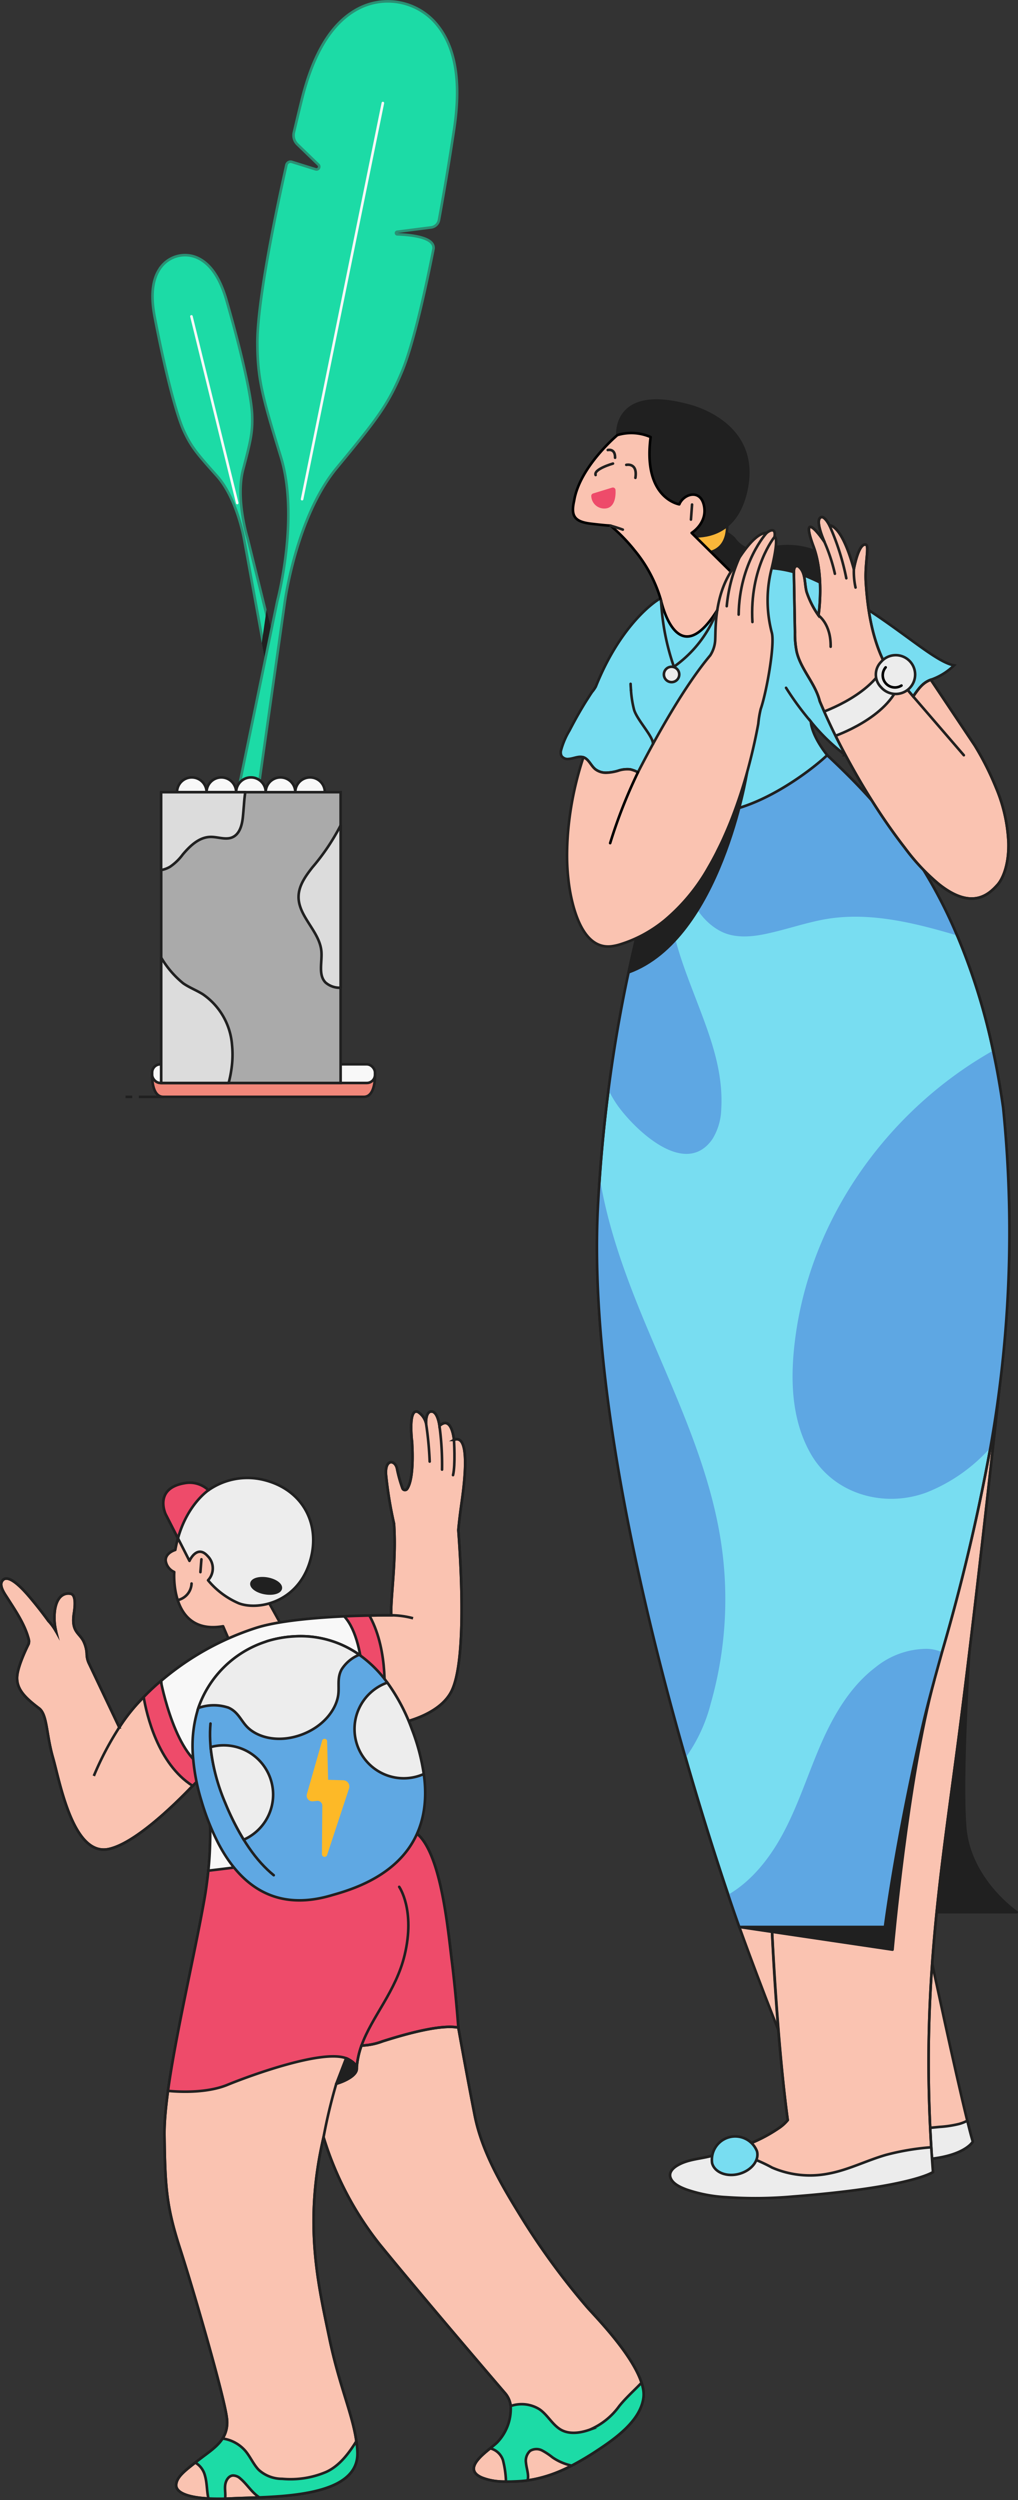<svg xmlns="http://www.w3.org/2000/svg" xmlns:xlink="http://www.w3.org/1999/xlink" width="196.48" height="482.25" viewBox="0 0 196.48 482.25"><rect x="0" y="0" width="196.48" height="482.25" fill="#333333" stroke="none"/><defs><clipPath id="a"><path d="M786.377,405.392s-4.585,42.857-8.245,70.307-7.037,48.948-4.564,80.812c0,0-4.051,2.944-27.062,4.726a81.792,81.792,0,0,1-12.8.127,28.1,28.1,0,0,1-7.752-1.49c-1.09-.415-2.636-1.076-3.05-2.291-.336-.986.453-1.792,1.228-2.271,1.991-1.232,4.3-1.293,6.506-1.86a62.945,62.945,0,0,0,6.22-1.921,29.255,29.255,0,0,0,6.918-3.46,7.791,7.791,0,0,0,1.76-1.58c-2.269-16.853-3.068-37.244-3.068-37.244" fill="none" stroke="#21201f" stroke-miterlimit="10" stroke-width="0.5"/></clipPath><clipPath id="b"><path d="M784.651,416.777a391.126,391.126,0,0,1-9.348,39.456c-1.44,5.184-2.726,9.832-3.668,13.908-5.3,22.81-7.336,39.1-7.336,39.1H736.19s-.815-2.241-2.152-6.228c-6.852-20.313-27.523-86.031-25.141-132.683.408-7.96,1.121-15.488,2.038-22.556,1.057-8.215,2.407-15.792,3.884-22.683,1.159-5.438,2.407-10.456,3.668-14.99,1.095-3.961,2.2-7.578,3.273-10.813,1.822-5.553,3.528-10.023,4.865-13.284a2.534,2.534,0,0,1,.293-.051l.421,3.707.509,4.444a13.293,13.293,0,0,0,1.618.2c9.182.586,20.415-7.985,23.689-11.093,2.712,2.56,5.82,5.553,9.042,9.221a93.005,93.005,0,0,1,15.844,25.141c.064.127.127.267.178.4,0,.012,0,.012.013,0A121.675,121.675,0,0,1,785.16,340.2q1.128,5.2,1.949,11A237.91,237.91,0,0,1,784.651,416.777Z" fill="none" stroke="#202020" stroke-miterlimit="10" stroke-width="0.5"/></clipPath><clipPath id="c"><path d="M788.143,300.251a30.615,30.615,0,0,0-2.412-10.8,55.53,55.53,0,0,0-4.105-8.126l-8.47-12.669c-1.594.56-2.439,1.832-3.409,3.222l-5.65-6.7c-2.635-5.313-3.244-11.6-3.487-15.248s.73-7.1,0-7.341c-1.419-.365-2.312,4.705-2.312,4.705-2.433-8.8-4.7-8.4-4.7-8.4-.968-1.841-1.542-1.616-1.542-1.616-1.469.325.574,4.8.574,4.8-2.2-3.256-4.232-4.8-2.116.895s.977,13.11.977,13.11l-.036.142a17.38,17.38,0,0,1-2.282-4.523c-.44-1.673-.158-3.715-1.479-4.831a.55.55,0,0,0-.337-.16c-.738,0-.638,1.137-.63,1.6q.015.8.029,1.6.028,1.6.058,3.2.057,3.205.114,6.409a17.447,17.447,0,0,0,.339,3.76c.815,3.417,3.608,6.1,4.445,9.509a123.729,123.729,0,0,0,5.944,12.186q.155.282.314.567.344.617.706,1.252.39.684.8,1.387c.152.259.3.517.459.779q.505.851,1.04,1.719c.133.215.263.429.4.645.239.385.481.769.728,1.157q.418.655.851,1.316c.239.366.482.731.729,1.1s.512.757.773,1.137q.438.639.89,1.277.405.572.82,1.143.456.627.924,1.253.447.6.906,1.191c.157.2.306.41.465.613a39.936,39.936,0,0,0,6.213,6.545c6.461,5.179,9.734,1.933,11.327.181C786.983,307.158,788.212,304.49,788.143,300.251Z" fill="none" stroke="#21201f" stroke-miterlimit="10" stroke-width="0.5"/></clipPath><clipPath id="d"><path d="M712.273,729.9c-.57,4.533-5.589,8-9.066,10.288-4.6,3.014-9.434,5.553-15.023,5.85-2.29.119-4.948.225-7.108-.712-4.331-1.875,1.686-5.447,2.943-6.74,2.184-2.243,3.892-6.788,1.59-9.493-2.266-2.634-16.482-19.235-24.278-28.8a62.548,62.548,0,0,1-10.8-20.624c-3.88,16.732-1.02,28.42,1.115,38.731s5.15,15.984,5.411,21.917c.5,9.209-16.482,8.651-24.159,9.031s-10.81-.879-10.81-2.516,1.756-2.9,4.521-5.031,5.79-3.774,5.245-8.046-6.372-24.408-9.019-32.584-2.883-11.949-3.014-21.881,5.162-31.2,7.678-45.306a71.66,71.66,0,0,0,.486-22.557c-.2-1.329-.368-2.065-.368-2.065s-.9,1.021-2.349,2.539h-.012c-3.773,3.94-11.3,11.2-16.257,12.2-6.858,1.376-9.386-13.077-10.691-17.621s-1.08-8.164-2.6-9.47c-2.67-2.017-4.331-3.607-4.331-5.921,0-1.851,1.527-5.137,2.137-6.378a1.528,1.528,0,0,0,.119-1.05c-.762-2.969-2.582-5.569-4.2-8.117-.475-.735-1.519-2.2-.961-3.12,1.258-2.113,5.257,2.966,5.945,3.785q1.566,1.887,3,3.868a10.37,10.37,0,0,1,1.495,2.053,11.027,11.027,0,0,1-.225-4.177c.593-3.8,3.037-3.109,3.037-3.109.76.143,1,1.389.629,3.75-.581,3.75,1.151,3.75,1.946,5.625a6.175,6.175,0,0,1,.522,2.2,4.367,4.367,0,0,0,.368,1.732l5.921,12.472a34.109,34.109,0,0,1,4.7-5.838,53.6,53.6,0,0,1,21.621-13.326c.142-.048.3-.095.462-.143,4.783-1.436,12.863-1.993,18.714-2.2l1.317-.035c1.02-.036,1.958-.048,2.764-.06s1.472-.023,1.982-.023h.961c-.249-1.282.463-7.156.57-11.511a58.048,58.048,0,0,0-.071-6.158,77.433,77.433,0,0,1-1.519-9.161c-.392-3.465,1.8-3.216,2.112-1.377a26.2,26.2,0,0,0,1.033,3.693.51.51,0,0,0,.9.136c1.252-1.8,1.073-6.9.978-8.563,0-.071-.012-.13-.012-.19a2.909,2.909,0,0,0-.023-.344c-.095-.89-.677-6.538,1.151-5.755a3.572,3.572,0,0,1,1.566,2.219s-.131-2.338,1.068-2.3,1.519,2.765,1.519,2.765c2.385-2.136,2.8,2.717,2.8,2.717a1.071,1.071,0,0,1,1.2.1c1.7,1.4.7,9.042.273,12.032-.5,3.513-.629,5.281-.629,5.281.89,11.819,1.139,25.9-1.258,30.935s-10.431,6.384-10.431,6.384l3.774,21.288c4.652,4.022,5.909,18.618,6.657,24.527s1.258,12.828,1.258,12.828,1.519,8.555,3.144,16.849c1.4,7.132,5.257,13.623,9.03,19.734a138.154,138.154,0,0,0,12.614,17.254c1.507,1.756,10.181,10.43,10.941,16.221A5.377,5.377,0,0,1,712.273,729.9Z" fill="none" stroke="#202020" stroke-miterlimit="10" stroke-width="0.5"/></clipPath></defs><g transform="translate(0.229 0.264)"><g transform="translate(-589.185 -98.585)"><path d="M640.312,225.593l-4.261-23.357s-1.342-7.776-5.241-12.125-4.964-5.632-6.363-8.652-3.5-10.92-5.617-21.885c-.62-3.2-.882-7.2,1.316-9.9a5.839,5.839,0,0,1,6.75-1.694c3.039,1.277,4.643,4.648,5.579,7.6.07.222.137.444.2.668,3.094,10.73,4.816,18.721,4.943,22.046s-.24,4.953-1.736,10.6.843,13.183.843,13.183l5.408,21.813Z" fill="#1cdba6" stroke="#2a9074" stroke-miterlimit="10" stroke-width="0.5"/><path d="M640.475,217.191l-.75,5.185.587,3.218,1.823-1.706Z" fill="#202020" stroke="#202020" stroke-miterlimit="10" stroke-width="0.5"/><line x2="8.839" y2="36.002" transform="translate(625.903 159.35)" fill="none" stroke="#f8f8f8" stroke-linecap="round" stroke-linejoin="round" stroke-width="0.5"/><path d="M676.58,123.427c-.955,6.277-1.936,12.083-2.9,17.338a1.762,1.762,0,0,1-1.519,1.425l-6.557.841a.246.246,0,0,0,.02.49c3.259.124,7.219.7,7.008,2.761a1.525,1.525,0,0,1-.027.162.992.992,0,0,0-.04.188,1.17,1.17,0,0,1-.027.141c-2.2,11.082-4.281,19.1-5.954,23.124-2.688,6.465-4.825,9.247-12.661,18.716s-10.007,25.926-10.007,25.926l-4.865,34.28-.329,2.311-.383,2.688-.954,6.734h-4.463l.108-.517,1.646-8,.188-.908.4-1.9.235-1.143,4.731-22.929,1.008-4.879,1.243-6.028s4.295-16.034.679-27.781-4.516-15.134-4.529-22.136c-.007-5.646,1.914-17.749,5.6-34.178a.823.823,0,0,1,1.046-.609l4.607,1.442a.533.533,0,0,0,.527-.893l-4.057-3.922a2.425,2.425,0,0,1-.679-2.3q.72-3.063,1.515-6.294c.121-.478.242-.948.37-1.418,1.727-6.29,4.818-13.508,11.095-16.445a12.281,12.281,0,0,1,14.334,3C677.836,108.226,677.614,116.646,676.58,123.427Z" fill="#1cdba6" stroke="#2a9074" stroke-miterlimit="10" stroke-width="0.5"/><path d="M628.826,251.13a2.853,2.853,0,1,1-2.856-2.849A2.853,2.853,0,0,1,628.826,251.13Z" fill="#f8f8f8" stroke="#202020" stroke-miterlimit="10" stroke-width="0.5"/><path d="M634.531,251.13a2.853,2.853,0,1,1-2.849-2.849A2.852,2.852,0,0,1,634.531,251.13Z" fill="#f8f8f8" stroke="#202020" stroke-miterlimit="10" stroke-width="0.5"/><path d="M640.244,251.13a2.845,2.845,0,0,1-1.9,2.688,2.781,2.781,0,0,1-.954.168,2.841,2.841,0,0,1-1.351-.336,2.875,2.875,0,0,1-1.358-1.612,2.923,2.923,0,0,1-.148-.908,2.864,2.864,0,0,1,2.507-2.829,3.063,3.063,0,0,1,.35-.02,2.8,2.8,0,0,1,1.666.538A2.85,2.85,0,0,1,640.244,251.13Z" fill="#f8f8f8" stroke="#202020" stroke-miterlimit="10" stroke-width="0.5"/><path d="M645.948,251.134a2.854,2.854,0,1,1-2.854-2.854A2.854,2.854,0,0,1,645.948,251.134Z" fill="#f8f8f8" stroke="#202020" stroke-miterlimit="10" stroke-width="0.5"/><path d="M651.656,251.134a2.854,2.854,0,1,1-2.854-2.854A2.854,2.854,0,0,1,651.656,251.134Z" fill="#f8f8f8" stroke="#202020" stroke-miterlimit="10" stroke-width="0.5"/><path d="M659.181,309.9H620.466c-2.318,0-2.15-4.261-2.15-4.261h43.015S661.5,309.9,659.181,309.9Z" fill="#f1877a" stroke="#202020" stroke-miterlimit="10" stroke-width="0.5"/><rect width="43.016" height="3.602" rx="1.579" transform="translate(618.316 303.622)" fill="#f8f8f8" stroke="#202020" stroke-linecap="round" stroke-linejoin="round" stroke-width="0.5"/><rect width="34.629" height="56.093" transform="translate(620.07 251.13)" fill="#aaa" stroke="#202020" stroke-miterlimit="10" stroke-width="0.5"/><line x1="1.284" transform="translate(613.186 309.903)" fill="none" stroke="#202020" stroke-miterlimit="10" stroke-width="0.5"/><line x1="4.712" transform="translate(615.753 309.903)" fill="none" stroke="#202020" stroke-miterlimit="10" stroke-width="0.5"/><line x1="15.592" y2="76.414" transform="translate(647.26 118.197)" fill="none" stroke="#f8f8f8" stroke-linecap="round" stroke-linejoin="round" stroke-width="0.5"/><path d="M654.7,257.528v31.323a4.156,4.156,0,0,1-2.91-1c-1.465-1.5-.618-3.971-.807-6.061-.356-3.864-4.522-6.734-4.4-10.611.067-2.1,1.384-3.911,2.674-5.558A42.057,42.057,0,0,0,654.7,257.528Z" fill="#dcdcdc" stroke="#202020" stroke-linecap="round" stroke-linejoin="round" stroke-width="0.5"/><path d="M633.738,303.622c-.067.678-.168,1.35-.295,2.022-.1.531-.222,1.055-.357,1.58H620.07V283.051a18.425,18.425,0,0,0,4.233,4.94c1.19.833,2.581,1.35,3.811,2.123a13.074,13.074,0,0,1,5.624,9.771A18.735,18.735,0,0,1,633.738,303.622Z" fill="#dcdcdc" stroke="#202020" stroke-linecap="round" stroke-linejoin="round" stroke-width="0.5"/><path d="M636.3,251.13c-.134.834-.208,1.68-.268,2.52-.067.767-.121,1.526-.2,2.285-.161,1.519-.6,3.253-2,3.885a2.52,2.52,0,0,1-.813.215c-1.116.127-2.319-.309-3.475-.276-2.163.054-3.911,1.727-5.308,3.38a10.076,10.076,0,0,1-2.46,2.379,5.324,5.324,0,0,1-1.72.639V251.13Z" fill="#dcdcdc" stroke="#202020" stroke-linecap="round" stroke-linejoin="round" stroke-width="0.5"/></g><g transform="translate(-593.726 -137.798)"><path d="M780.6,456.123c-.047.392-1.617,23.615-.822,33.825s9.945,16.442,9.945,16.442h-18.3Z" fill="#202020" stroke="#202020" stroke-linecap="round" stroke-linejoin="round" stroke-width="0.5"/><path d="M731.517,239.927c1.311-.326,2.62.505,3.619,1.414a5.522,5.522,0,0,0,6.989,1.928,14.972,14.972,0,0,1,12.6,2.794,7.638,7.638,0,0,1,2.9,4.515,7.066,7.066,0,0,1-1.7,5.377,19.1,19.1,0,0,1-4.434,3.711,5.66,5.66,0,0,1-4.041.522,25.38,25.38,0,0,1-13.427-6.919,10.232,10.232,0,0,1-2.249-2.917,32.468,32.468,0,0,1-1.112-3.641,21.964,21.964,0,0,1-1.089-3.247,3.088,3.088,0,0,1,1.027-3.079" fill="#202020" stroke="#202020" stroke-linecap="round" stroke-linejoin="round" stroke-width="0.5"/><path d="M733.761,237.911s1.067,5.883-4.288,6.335l-3.318-3.917Z" fill="#fab73a" stroke="#202020" stroke-linecap="round" stroke-linejoin="round" stroke-width="0.5"/><path d="M712.66,221.459s-.814-9.51,13.341-5.8c0,0,14.408,2.992,11.544,16.41s-16.01,7.756-16.01,7.756" fill="#202020" stroke="#202020" stroke-linecap="round" stroke-linejoin="round" stroke-width="0.5"/><path d="M736.192,509.247s5.424,15.129,10.794,27.836V509.247Z" fill="#fac3b1" stroke="#21201f" stroke-linecap="round" stroke-linejoin="round" stroke-width="0.5"/><path d="M781.256,550.647s-2.025,3.694-12.762,3.515l.739-5.833,4.1-32.388s4.432,20.862,6.852,30.669C780.619,548.38,780.989,549.781,781.256,550.647Z" fill="#fac3b1" stroke="#21201f" stroke-linecap="round" stroke-linejoin="round" stroke-width="0.5"/><path d="M781.256,550.647s-2.025,3.694-12.762,3.515l.739-5.833c.166-.025.331-.038.5-.051,1.694-.153,3.387-.3,5.081-.471a21.209,21.209,0,0,0,3.8-.573,7.745,7.745,0,0,0,1.579-.624C780.619,548.38,780.989,549.781,781.256,550.647Z" fill="#ececec" stroke="#202020" stroke-linecap="round" stroke-linejoin="round" stroke-width="0.5"/><path d="M786.377,405.392s-4.585,42.857-8.245,70.307-7.037,48.948-4.564,80.812c0,0-4.051,2.944-27.062,4.726a81.792,81.792,0,0,1-12.8.127,28.1,28.1,0,0,1-7.752-1.49c-1.09-.415-2.636-1.076-3.05-2.291-.336-.986.453-1.792,1.228-2.271,1.991-1.232,4.3-1.293,6.506-1.86a62.945,62.945,0,0,0,6.22-1.921,29.255,29.255,0,0,0,6.918-3.46,7.791,7.791,0,0,0,1.76-1.58c-2.269-16.853-3.241-41-3.241-41" fill="#fac3b1" stroke="#21201f" stroke-linecap="round" stroke-linejoin="round" stroke-width="0.5"/><g clip-path="url(#a)"><path d="M774.506,551.659a48.027,48.027,0,0,0-9.98,1.537c-3.779,1.079-7.336,2.945-11.225,3.64a18.444,18.444,0,0,1-10.77-1.173,30.917,30.917,0,0,0-3.272-1.55,9.752,9.752,0,0,0-3.995-.44l-4.717-2.991s-14.633,4.549-7.724,10.184c0,0,34.976,7.333,51.683-2.715Z" fill="#ececec" stroke="#202020" stroke-linecap="round" stroke-linejoin="round" stroke-width="0.5"/></g><path d="M786.377,405.392s-4.585,42.857-8.245,70.307-7.037,48.948-4.564,80.812c0,0-4.051,2.944-27.062,4.726a81.792,81.792,0,0,1-12.8.127,28.1,28.1,0,0,1-7.752-1.49c-1.09-.415-2.636-1.076-3.05-2.291-.336-.986.453-1.792,1.228-2.271,1.991-1.232,4.3-1.293,6.506-1.86a62.945,62.945,0,0,0,6.22-1.921,29.255,29.255,0,0,0,6.918-3.46,7.791,7.791,0,0,0,1.76-1.58c-2.269-16.853-3.068-37.244-3.068-37.244" fill="none" stroke="#21201f" stroke-miterlimit="10" stroke-width="0.5"/><path d="M730.938,554.8a4.51,4.51,0,0,1,8.66-2.3c.473,1.779-1.081,3.737-3.473,4.374S731.411,556.575,730.938,554.8Z" fill="#78ddf1" stroke="#202020" stroke-miterlimit="10" stroke-width="0.5"/><path d="M736.2,509.242l29.562,4.376s2.9-33.055,8.055-51.961Z" fill="#202020" stroke="#202020" stroke-linecap="round" stroke-linejoin="round" stroke-width="0.5"/><path d="M784.656,416.779a390.578,390.578,0,0,1-9.348,39.456c-1.439,5.183-2.725,9.832-3.668,13.908-5.3,22.81-7.336,39.1-7.336,39.1H736.2s-.815-2.241-2.153-6.227c-6.852-20.315-27.522-86.032-25.14-132.685.407-7.96,1.12-15.487,2.037-22.555,1.057-8.215,2.407-15.793,3.885-22.683,1.159-5.438,2.407-10.456,3.668-14.99,1.1-3.961,2.2-7.578,3.273-10.813a152.071,152.071,0,0,1,7.718-19.7l10,1.529,13.678,2.1c2.713,2.56,5.821,5.553,9.043,9.221a93,93,0,0,1,15.843,25.141c.064.127.128.267.179.395,0,.012,0,.012.012,0a121.6,121.6,0,0,1,6.929,22.224q1.126,5.2,1.948,11A237.91,237.91,0,0,1,784.656,416.779Z" fill="#78ddf1" stroke="#202020" stroke-miterlimit="10" stroke-width="0.5"/><path d="M777.639,265.882a12.113,12.113,0,0,1-4.483,2.777c-2.789.98-3.273,4.126-6.177,6.3s-10.329,8.227-10.329,8.227A37.757,37.757,0,0,1,750,276.733c0,.1.025,1.949,2.139,5.082.293.446.637.9,1.019,1.4-3.273,3.108-14.506,11.679-23.689,11.093a13.276,13.276,0,0,1-1.617-.2l-.51-4.444-.42-3.707c-1.643.242-3.235.752-4.865,1.057a8.825,8.825,0,0,1-4.916-.28,9.975,9.975,0,0,0-2.013-.789,5.578,5.578,0,0,0-2.369.28,9.057,9.057,0,0,1-2.241.369,3.365,3.365,0,0,1-2.14-.688c-.84-.687-1.248-1.936-2.279-2.292-.93-.306-1.9.267-2.866.318a1.42,1.42,0,0,1-1.35-.56,1.549,1.549,0,0,1-.1-1.121,14.8,14.8,0,0,1,1.63-3.808c.7-1.35,1.427-2.687,2.2-4,.446-.752.9-1.516,1.389-2.254.242-.4.5-.777.751-1.16a6.267,6.267,0,0,0,.739-1.057c5.005-12.506,11.985-16.722,11.985-16.722s15.245-10.38,29.178-4.33S772.914,265.029,777.639,265.882Z" fill="#78ddf1" stroke="#202020" stroke-miterlimit="10" stroke-width="0.5"/><path d="M736.066,249.313l-4.124,5.909c-7.782,12.431-10.851-1.821-10.851-1.821a26.7,26.7,0,0,0-5.3-9.921v-.013a34.311,34.311,0,0,0-4.445-4.534.04.04,0,0,0-.026-.013s-.64.013-3.808-.369c-3.186-.385-3.859-1.541-3.209-4.407,1.044-6.572,8.355-12.685,8.355-12.685a9.293,9.293,0,0,1,6.419.382c-1.567,11.845,5.527,12.978,5.527,12.978.815-2.012,4.1-3.069,4.776.293s-2.394,5.222-2.394,5.222Z" fill="#fac3b1" stroke="#010101" stroke-linecap="round" stroke-linejoin="round" stroke-width="0.5"/><path d="M711.348,238.933c.216.063,1.465.433,2.356.764" fill="#202020" stroke="#202020" stroke-linecap="round" stroke-linejoin="round" stroke-width="0.5"/><path d="M708.116,233.2l3.678-1.129s.232,2.664-1.245,3.011A2,2,0,0,1,708.116,233.2Z" fill="#ee4b6a" stroke="#ee4b6a" stroke-linecap="round" stroke-linejoin="round" stroke-width="1"/><path d="M711.807,226.955s-3.781,1.07-3.353,2.211" fill="none" stroke="#21201f" stroke-linecap="round" stroke-linejoin="round" stroke-width="0.5"/><path d="M710.8,224.346s1.449-.392,1.41,1.488" fill="none" stroke="#21201f" stroke-linecap="round" stroke-linejoin="round" stroke-width="0.5"/><path d="M714.37,227.205s2.233-.509,1.763,2.507" fill="none" stroke="#21201f" stroke-linecap="round" stroke-linejoin="round" stroke-width="0.5"/><g clip-path="url(#b)"><path d="M730.681,466.118a31,31,0,0,1-4.865,10.469C711.066,425.263,706.183,423.4,708.9,370.33c.1-1.935.216-3.846.343-5.718,1.592,9.972,5.222,19.715,9.158,29.076,5.68,13.539,12.124,27,14.289,41.533A73.392,73.392,0,0,1,730.681,466.118Z" fill="#5ea7e3"/><path d="M731.062,357.159a7.909,7.909,0,0,1-.6.8c-5.333,6.229-14.407-2.575-17.652-7.025a21.467,21.467,0,0,1-1.873-3.158,272.317,272.317,0,0,1,7.553-37.673l4.1-.242c.038,7.539,3.069,14.684,5.744,21.728,2.478,6.5,4.788,12.869,4.368,19.926A11.6,11.6,0,0,1,731.062,357.159Z" fill="#5ea7e3"/><path d="M784.656,416.779a32.464,32.464,0,0,1-12.328,8.647c-8.24,3.057-17.907.332-22.365-7.476-3.668-6.444-3.935-14.047-3.107-21.231,2.713-23.676,17.716-44.894,38.31-56.522q1.126,5.2,1.948,11A237.91,237.91,0,0,1,784.656,416.779Z" fill="#5ea7e3"/><path d="M775.308,456.235c-1.439,5.183-2.725,9.832-3.668,13.908-5.3,22.81-7.336,39.1-7.336,39.1H736.2s-.815-2.241-2.153-6.227c4.738-2.764,8.266-7.375,10.826-12.278,2.827-5.4,4.661-11.271,7.107-16.863s5.655-11.067,10.52-14.748a15.8,15.8,0,0,1,9.794-3.541A7.658,7.658,0,0,1,775.308,456.235Z" fill="#5ea7e3"/><path d="M778.225,317.973c-.191-.051-.37-.1-.548-.153-8.189-2.407-16.99-4.534-25.536-2.853-3.82.751-7.514,2.063-11.347,2.815-2.688.522-5.681.687-8.177-.6-3.439-1.77-5.693-5.324-6.737-9.042l2.088-5.133,3.541-8.712c.14-.012.267-.025.408-.038.331-.026.687-.076,1.031-.127.255-.038.51-.077.764-.128.459-.089.917-.191,1.389-.318.191-.051.369-.089.56-.153.828-.229,1.668-.509,2.5-.828.28-.1.573-.216.853-.344s.574-.229.854-.369c.573-.242,1.133-.509,1.681-.79s1.082-.547,1.617-.853c.268-.14.535-.28.79-.446a7.819,7.819,0,0,0,.777-.458c.255-.153.509-.306.751-.459s.5-.292.739-.458.484-.319.713-.471c.79-.523,1.541-1.045,2.229-1.554.127-.1.242-.191.369-.28.192-.14.395-.293.574-.433q.363-.287.687-.535c.306-.242.586-.472.854-.7.611-.509,1.12-.968,1.515-1.337,1.529,1.452,3.2,3.031,4.929,4.8A94.1,94.1,0,0,1,778.225,317.973Z" fill="#5ea7e3"/></g><path d="M784.651,416.777a391.126,391.126,0,0,1-9.348,39.456c-1.44,5.184-2.726,9.832-3.668,13.908-5.3,22.81-7.336,39.1-7.336,39.1H736.19s-.815-2.241-2.152-6.228c-6.852-20.313-27.523-86.031-25.141-132.683.408-7.96,1.121-15.488,2.038-22.556,1.057-8.215,2.407-15.792,3.884-22.683,1.159-5.438,2.407-10.456,3.668-14.99,1.095-3.961,2.2-7.578,3.273-10.813,1.822-5.553,3.528-10.023,4.865-13.284a2.534,2.534,0,0,1,.293-.051l.421,3.707.509,4.444a13.293,13.293,0,0,0,1.618.2c9.182.586,20.415-7.985,23.689-11.093,2.712,2.56,5.82,5.553,9.042,9.221a93.005,93.005,0,0,1,15.844,25.141c.064.127.127.267.178.4,0,.012,0,.012.013,0A121.675,121.675,0,0,1,785.16,340.2q1.128,5.2,1.949,11A237.91,237.91,0,0,1,784.651,416.777Z" fill="none" stroke="#202020" stroke-miterlimit="10" stroke-width="0.5"/><path d="M737.686,286.515s-5.094,32.133-22.861,38.577c1.159-5.438,2.407-10.456,3.668-14.99,1.1-3.961,2.2-7.578,3.273-10.813Z" fill="#202020" stroke="#202020" stroke-linecap="round" stroke-linejoin="round" stroke-width="0.5"/><path d="M742.471,247.024c1.463-6.209.517-5.921.517-5.921.344-2.323-1.526-.774-1.526-.774-2.839-.086-6.719,7.218-6.719,7.218-3.341,4.981-3.111,11.278-3.2,13.257a6.039,6.039,0,0,1-.968,3.155c-4.887,5.82-10.117,15.111-13.95,22.553a5.5,5.5,0,0,0-1.5-.57,5.578,5.578,0,0,0-2.369.28,9.057,9.057,0,0,1-2.241.369,3.365,3.365,0,0,1-2.14-.688c-.84-.687-1.248-1.936-2.279-2.292a62.676,62.676,0,0,0-2.832,13.016,55.912,55.912,0,0,0-.326,5.991,41.226,41.226,0,0,0,.3,4.908,32.494,32.494,0,0,0,.966,4.952c.966,3.41,2.962,8.069,7.258,7.6a10.072,10.072,0,0,0,1.989-.46,24.855,24.855,0,0,0,4.02-1.688,26.319,26.319,0,0,0,4.277-2.838,36.933,36.933,0,0,0,8.518-10.281c.5-.854.969-1.723,1.424-2.6.113-.219.217-.441.327-.661.335-.665.664-1.333.976-2.01.112-.242.218-.487.327-.731q.471-1.052.91-2.117c.067-.163.132-.326.2-.489a94.722,94.722,0,0,0,3.794-11.7q.939-3.644,1.624-7.346a19.525,19.525,0,0,1,.468-2.844c1.118-3.184,2.753-12.389,2.15-14.711A24.6,24.6,0,0,1,742.471,247.024Z" fill="#fac3b1" stroke="#21201f" stroke-linecap="round" stroke-linejoin="round" stroke-width="0.5"/><path d="M742.988,241.1s-4.864,5.933-4.269,16.42" fill="none" stroke="#21201f" stroke-linecap="round" stroke-linejoin="round" stroke-width="0.5"/><path d="M741.462,240.329s-5.269,5.736-5.4,15.761" fill="none" stroke="#21201f" stroke-linecap="round" stroke-linejoin="round" stroke-width="0.5"/><path d="M733.761,254.467a29.734,29.734,0,0,1,2.436-9.343" fill="none" stroke="#21201f" stroke-linecap="round" stroke-linejoin="round" stroke-width="0.5"/><path d="M716.628,286.512a96.492,96.492,0,0,0-5.366,13.659" fill="#fac3b1" stroke="#010101" stroke-linecap="round" stroke-linejoin="round" stroke-width="0.5"/><path d="M750,276.733a56.039,56.039,0,0,1-4.789-6.521" fill="none" stroke="#21201f" stroke-linecap="round" stroke-linejoin="round" stroke-width="0.5"/><path d="M715.279,270.676a20.179,20.179,0,0,0,.594,3.754c.582,1.994,3.732,5.186,3.653,6.623" fill="none" stroke="#21201f" stroke-linecap="round" stroke-linejoin="round" stroke-width="0.5"/><path d="M715.208,269.444s.014.5.071,1.232" fill="none" stroke="#21201f" stroke-linecap="round" stroke-linejoin="round" stroke-width="0.5"/><path d="M721.091,253.4a45.629,45.629,0,0,0,2.474,12.749,23.114,23.114,0,0,0,8.377-10.928" fill="none" stroke="#21201f" stroke-linecap="round" stroke-linejoin="round" stroke-width="0.5"/><path d="M721.632,267.633a1.483,1.483,0,1,1,1.484,1.484A1.483,1.483,0,0,1,721.632,267.633Z" fill="#edecec" stroke="#21201f" stroke-linecap="round" stroke-linejoin="round" stroke-width="0.5"/><path d="M788.143,300.251a30.615,30.615,0,0,0-2.412-10.8,55.53,55.53,0,0,0-4.105-8.126l-8.47-12.669c-1.594.56-2.439,1.832-3.409,3.222l-5.65-6.7c-2.635-5.313-3.244-11.6-3.487-15.248s.73-7.1,0-7.341c-1.419-.365-2.312,4.705-2.312,4.705-2.433-8.8-4.7-8.4-4.7-8.4-.968-1.841-1.542-1.616-1.542-1.616-1.469.325.574,4.8.574,4.8-2.2-3.256-4.232-4.8-2.116.895s.977,13.11.977,13.11l-.036.142a17.38,17.38,0,0,1-2.282-4.523c-.44-1.673-.158-3.715-1.479-4.831a.55.55,0,0,0-.337-.16c-.738,0-.638,1.137-.63,1.6q.015.8.029,1.6.028,1.6.058,3.2.057,3.205.114,6.409a17.447,17.447,0,0,0,.339,3.76c.815,3.417,3.608,6.1,4.445,9.509a123.729,123.729,0,0,0,5.944,12.186q.155.282.314.567.344.617.706,1.252.39.684.8,1.387c.152.259.3.517.459.779q.505.851,1.04,1.719c.133.215.263.429.4.645.239.385.481.769.728,1.157q.418.655.851,1.316c.239.366.482.731.729,1.1s.512.757.773,1.137q.438.639.89,1.277.405.572.82,1.143.456.627.924,1.253.447.6.906,1.191c.157.2.306.41.465.613a39.936,39.936,0,0,0,6.213,6.545c6.461,5.179,9.734,1.933,11.327.181C786.983,307.158,788.212,304.49,788.143,300.251Z" fill="#fac3b1" stroke="#21201f" stroke-linecap="round" stroke-linejoin="round" stroke-width="0.5"/><g clip-path="url(#c)"><path d="M767.17,269.109c-2.171,6.924-12.751,10.477-12.751,10.477l-2.367-4.621s10.58-3.553,12.751-10.476Z" fill="#ececec" stroke="#202020" stroke-miterlimit="10" stroke-width="0.5"/></g><path d="M788.143,300.251a30.615,30.615,0,0,0-2.412-10.8,55.53,55.53,0,0,0-4.105-8.126l-8.47-12.669c-1.594.56-2.439,1.832-3.409,3.222l-5.65-6.7c-2.635-5.313-3.244-11.6-3.487-15.248s.73-7.1,0-7.341c-1.419-.365-2.312,4.705-2.312,4.705-2.433-8.8-4.7-8.4-4.7-8.4-.968-1.841-1.542-1.616-1.542-1.616-1.469.325.574,4.8.574,4.8-2.2-3.256-4.232-4.8-2.116.895s.977,13.11.977,13.11l-.036.142a17.38,17.38,0,0,1-2.282-4.523c-.44-1.673-.158-3.715-1.479-4.831a.55.55,0,0,0-.337-.16c-.738,0-.638,1.137-.63,1.6q.015.8.029,1.6.028,1.6.058,3.2.057,3.205.114,6.409a17.447,17.447,0,0,0,.339,3.76c.815,3.417,3.608,6.1,4.445,9.509a123.729,123.729,0,0,0,5.944,12.186q.155.282.314.567.344.617.706,1.252.39.684.8,1.387c.152.259.3.517.459.779q.505.851,1.04,1.719c.133.215.263.429.4.645.239.385.481.769.728,1.157q.418.655.851,1.316c.239.366.482.731.729,1.1s.512.757.773,1.137q.438.639.89,1.277.405.572.82,1.143.456.627.924,1.253.447.6.906,1.191c.157.2.306.41.465.613a39.936,39.936,0,0,0,6.213,6.545c6.461,5.179,9.734,1.933,11.327.181C786.983,307.158,788.212,304.49,788.143,300.251Z" fill="none" stroke="#21201f" stroke-miterlimit="10" stroke-width="0.5"/><path d="M752.626,242.085a33.366,33.366,0,0,1,2.01,6.124" fill="none" stroke="#21201f" stroke-linecap="round" stroke-linejoin="round" stroke-width="0.5"/><path d="M753.594,238.9a47.425,47.425,0,0,1,3.246,10.18" fill="none" stroke="#21201f" stroke-linecap="round" stroke-linejoin="round" stroke-width="0.5"/><path d="M758.3,247.294a14.267,14.267,0,0,0,.32,3.57" fill="none" stroke="#21201f" stroke-linecap="round" stroke-linejoin="round" stroke-width="0.5"/><path d="M751.451,256.232s2.447,1.629,2.367,6.055" fill="none" stroke="#21201f" stroke-linecap="round" stroke-linejoin="round" stroke-width="0.5"/><line x2="9.776" y2="11.335" transform="translate(769.747 271.881)" fill="none" stroke="#21201f" stroke-linecap="round" stroke-linejoin="round" stroke-width="0.5"/><path d="M763.533,265.227a3.742,3.742,0,1,1,.022,4.882A3.473,3.473,0,0,1,763.533,265.227Z" fill="#ececec" stroke="#202020" stroke-miterlimit="10" stroke-width="0.5"/><path d="M767.485,269.775a2.351,2.351,0,0,1-3.05-3.51" fill="none" stroke="#010101" stroke-linecap="round" stroke-linejoin="round" stroke-width="0.5"/><line x1="0.215" y2="2.901" transform="translate(726.854 234.86)" fill="none" stroke="#21201f" stroke-linecap="round" stroke-linejoin="round" stroke-width="0.5"/></g><g transform="translate(-588.313 -267.679)"><path d="M628.319,554.871s-4.95,3.26-6.4,11.518c0,0-1.927.55-1.858,2.064a2.815,2.815,0,0,0,1.652,2.2s-.895,12.25,9.428,10.46l1.514,3.51,10.047-3.165-2.752-4.955" fill="#fac3b1" stroke="#202020" stroke-linecap="round" stroke-linejoin="round" stroke-width="0.5"/><path d="M647.709,569.227c-2.6,7.463-9.98,8.816-13.528,7.463a15.724,15.724,0,0,1-5.945-4.449,3.34,3.34,0,0,0-.071-4.664c-2.064-2.326-3.512.926-3.512.926l-2.219-4.355-2.385-4.664s-2.35-4.995,3.726-5.98a5.248,5.248,0,0,1,4.544,1.365,13.124,13.124,0,0,1,10.383-2.053C646.688,554.619,650.3,561.775,647.709,569.227Z" fill="#ededed" stroke="#202020" stroke-linecap="round" stroke-linejoin="round" stroke-width="0.5"/><path d="M712.273,729.9c-.57,4.533-5.589,8-9.066,10.288a54.734,54.734,0,0,1-4.794,2.836,26.375,26.375,0,0,1-8.484,2.848c-.57.083-1.151.13-1.745.166-.783.036-1.6.083-2.432.071a12.087,12.087,0,0,1-4.676-.783c-3.4-1.471-.415-4,1.626-5.636.558-.44,1.044-.831,1.317-1.1a9.333,9.333,0,0,0,2.635-7.06,4.611,4.611,0,0,0-1.045-2.433c-2.266-2.634-16.482-19.235-24.278-28.8a62.548,62.548,0,0,1-10.8-20.624c-3.88,16.732-1.02,28.42,1.115,38.732,1.9,9.16,4.486,14.654,5.21,19.923a16.21,16.21,0,0,1,.2,1.993c.4,7.452-10.632,8.508-18.926,8.841-1.958.083-3.762.118-5.233.19-.475.023-.938.047-1.377.059q-1.779.036-3.2-.036c-4.366-.237-6.229-1.281-6.229-2.539,0-1.46,1.412-2.623,3.678-4.39.273-.2.546-.416.843-.641,1.673-1.294,3.417-2.4,4.438-4a5.843,5.843,0,0,0,.807-4.047c-.546-4.283-6.372-24.408-9.019-32.584s-2.883-11.949-3.014-21.881,5.162-31.2,7.678-45.306c.189-1.032.344-2.052.474-3.037a70.845,70.845,0,0,0,.012-19.52c-.095-.6-.178-1.092-.237-1.436-.083-.415-.131-.629-.131-.629s-.2.237-.557.629c-.309.332-.736.795-1.258,1.341q-.249.267-.534.569h-.012c-3.773,3.94-11.3,11.2-16.257,12.2-6.858,1.376-9.386-13.077-10.691-17.621s-1.08-8.164-2.6-9.47c-2.67-2.017-4.331-3.607-4.331-5.921,0-1.851,1.526-5.136,2.137-6.377a1.533,1.533,0,0,0,.119-1.052c-.763-2.969-2.582-5.568-4.2-8.115-.475-.736-1.519-2.2-.961-3.121,1.258-2.113,5.257,2.966,5.945,3.785q1.566,1.887,3,3.868a10.37,10.37,0,0,1,1.495,2.053,11.027,11.027,0,0,1-.225-4.177c.593-3.8,3.037-3.109,3.037-3.109.76.143,1,1.389.629,3.75-.581,3.75,1.151,3.75,1.946,5.625a6.175,6.175,0,0,1,.522,2.2,4.371,4.371,0,0,0,.368,1.732l5.921,12.472a34.109,34.109,0,0,1,4.7-5.838,53.6,53.6,0,0,1,21.621-13.326c.142-.048.3-.095.463-.143,4.782-1.435,12.862-1.993,18.713-2.2l1.317-.035c1.02-.036,1.958-.048,2.764-.06s1.472-.024,1.982-.024h.961c-.249-1.281.463-7.155.57-11.51a58.048,58.048,0,0,0-.071-6.158,77.433,77.433,0,0,1-1.519-9.161c-.392-3.465,1.8-3.216,2.112-1.377a26.2,26.2,0,0,0,1.033,3.693.51.51,0,0,0,.9.136c1.252-1.8,1.073-6.9.978-8.563,0-.071-.012-.13-.012-.19a3.148,3.148,0,0,0-.023-.344c-.095-.89-.677-6.538,1.151-5.755a3.572,3.572,0,0,1,1.566,2.219s-.131-2.338,1.068-2.3,1.519,2.765,1.519,2.765c2.385-2.136,2.8,2.717,2.8,2.717a1.071,1.071,0,0,1,1.2.1c1.7,1.4.7,9.042.273,12.032-.5,3.513-.629,5.281-.629,5.281.89,11.818,1.139,25.9-1.258,30.935s-10.43,6.384-10.43,6.384l1.791,10.1,1.982,11.19c2.041,1.768,3.417,5.565,4.4,9.766a141.208,141.208,0,0,1,2.255,14.761c.759,5.91,1.258,12.828,1.258,12.828s1.519,8.555,3.144,16.85c1.4,7.131,5.257,13.622,9.03,19.733a138.066,138.066,0,0,0,12.614,17.253c1.377,1.6,8.757,9.007,10.573,14.691a7.771,7.771,0,0,1,.368,1.531A5.377,5.377,0,0,1,712.273,729.9Z" fill="#fac3b1" stroke="#202020" stroke-linecap="round" stroke-linejoin="round" stroke-width="0.5"/><g clip-path="url(#d)"><path d="M653.219,577.152a23.51,23.51,0,0,1,5.794,15.781l-33.754,16.883s-7.768-12.915-7.286-21.847l19.4-8.206Z" fill="#f8f8f8" stroke="#202020" stroke-miterlimit="10" stroke-width="0.5"/><path d="M653.059,578.06l1.481-.812,2.385-1.5.012,0c5.588,5.664,5.52,15.469,5.311,18.82-1.148.743-2.46,1.51-3.927,2.264C658.321,596.832,659.007,581.189,653.059,578.06Z" fill="#ee4b6a" stroke="#202020" stroke-miterlimit="10" stroke-width="0.5"/></g><path d="M712.273,729.9c-.57,4.533-5.589,8-9.066,10.288-4.6,3.014-9.434,5.553-15.023,5.85-2.29.119-4.948.225-7.108-.712-4.331-1.875,1.686-5.447,2.943-6.74,2.184-2.243,3.892-6.788,1.59-9.493-2.266-2.634-16.482-19.235-24.278-28.8a62.548,62.548,0,0,1-10.8-20.624c-3.88,16.732-1.02,28.42,1.115,38.731s5.15,15.984,5.411,21.917c.5,9.209-16.482,8.651-24.159,9.031s-10.81-.879-10.81-2.516,1.756-2.9,4.521-5.031,5.79-3.774,5.245-8.046-6.372-24.408-9.019-32.584-2.883-11.949-3.014-21.881,5.162-31.2,7.678-45.306a71.66,71.66,0,0,0,.486-22.557c-.2-1.329-.368-2.065-.368-2.065s-.9,1.021-2.349,2.539h-.012c-3.773,3.94-11.3,11.2-16.257,12.2-6.858,1.376-9.386-13.077-10.691-17.621s-1.08-8.164-2.6-9.47c-2.67-2.017-4.331-3.607-4.331-5.921,0-1.851,1.527-5.137,2.137-6.378a1.528,1.528,0,0,0,.119-1.05c-.762-2.969-2.582-5.569-4.2-8.117-.475-.735-1.519-2.2-.961-3.12,1.258-2.113,5.257,2.966,5.945,3.785q1.566,1.887,3,3.868a10.37,10.37,0,0,1,1.495,2.053,11.027,11.027,0,0,1-.225-4.177c.593-3.8,3.037-3.109,3.037-3.109.76.143,1,1.389.629,3.75-.581,3.75,1.151,3.75,1.946,5.625a6.175,6.175,0,0,1,.522,2.2,4.367,4.367,0,0,0,.368,1.732l5.921,12.472a34.109,34.109,0,0,1,4.7-5.838,53.6,53.6,0,0,1,21.621-13.326c.142-.048.3-.095.462-.143,4.783-1.436,12.863-1.993,18.714-2.2l1.317-.035c1.02-.036,1.958-.048,2.764-.06s1.472-.023,1.982-.023h.961c-.249-1.282.463-7.156.57-11.511a58.048,58.048,0,0,0-.071-6.158,77.433,77.433,0,0,1-1.519-9.161c-.392-3.465,1.8-3.216,2.112-1.377a26.2,26.2,0,0,0,1.033,3.693.51.51,0,0,0,.9.136c1.252-1.8,1.073-6.9.978-8.563,0-.071-.012-.13-.012-.19a2.909,2.909,0,0,0-.023-.344c-.095-.89-.677-6.538,1.151-5.755a3.572,3.572,0,0,1,1.566,2.219s-.131-2.338,1.068-2.3,1.519,2.765,1.519,2.765c2.385-2.136,2.8,2.717,2.8,2.717a1.071,1.071,0,0,1,1.2.1c1.7,1.4.7,9.042.273,12.032-.5,3.513-.629,5.281-.629,5.281.89,11.819,1.139,25.9-1.258,30.935s-10.431,6.384-10.431,6.384l3.774,21.288c4.652,4.022,5.909,18.618,6.657,24.527s1.258,12.828,1.258,12.828,1.519,8.555,3.144,16.849c1.4,7.132,5.257,13.623,9.03,19.734a138.154,138.154,0,0,0,12.614,17.254c1.507,1.756,10.181,10.43,10.941,16.221A5.377,5.377,0,0,1,712.273,729.9Z" fill="none" stroke="#202020" stroke-miterlimit="10" stroke-width="0.5"/><path d="M670.314,541.982a66.75,66.75,0,0,1,.7,7.363" fill="none" stroke="#202020" stroke-linecap="round" stroke-linejoin="round" stroke-width="0.5"/><path d="M672.9,542.444a55.9,55.9,0,0,1,.5,8.454" fill="none" stroke="#202020" stroke-linecap="round" stroke-linejoin="round" stroke-width="0.5"/><path d="M675.7,545.162s.311,4.812-.178,6.8" fill="none" stroke="#202020" stroke-linecap="round" stroke-linejoin="round" stroke-width="0.5"/><path d="M625.8,609.987h1.258c-.309.332-.736.795-1.258,1.341Z" fill="#f8f8f8" stroke="#202020" stroke-miterlimit="10" stroke-width="0.5"/><path d="M627.975,630.943a70.845,70.845,0,0,0,.012-19.52c-.095-.6-.178-1.092-.237-1.436h38.9l1.982,11.19c2.041,1.768,3.417,5.565,4.4,9.766Z" fill="#f8f8f8" stroke="#202020" stroke-miterlimit="10" stroke-width="0.5"/><path d="M676.544,658.532c-3.714-.76-11.724,1.732-14.619,2.646a12.581,12.581,0,0,1-4.071.819,15.75,15.75,0,0,0-.913,4.236l-.036-.048c-.13-.51-.629-1.044-1.661-1.59a2.5,2.5,0,0,0-.356-.154c-4.545-1.732-18.286,3.239-22.926,5.138-4.77,1.958-11.451,1.151-11.451,1.151,1.5-10.893,5.067-25.928,6.99-36.75.3-1.673.522-3.287.7-4.841l.09-.88s35.936-4.139,40.338-7.082c4.652,4.022,5.909,18.618,6.657,24.527S676.544,658.532,676.544,658.532Z" fill="#ee4b6a" stroke="#202020" stroke-miterlimit="10" stroke-width="0.5"/><path d="M672.9,542.444" fill="#fac3b1" stroke="#202020" stroke-linecap="round" stroke-linejoin="round" stroke-width="0.5"/><path d="M656.907,666.18c.4,1.519-2.458,2.776-3.918,3.185" fill="#fac3b1" stroke="#202020" stroke-linecap="round" stroke-linejoin="round" stroke-width="0.5"/><path d="M652.989,669.365l1.9-4.924a2.5,2.5,0,0,1,.356.154C659.373,666.767,654.935,668.82,652.989,669.365Z" fill="#202020" stroke="#202020" stroke-linecap="round" stroke-linejoin="round" stroke-width="0.5"/><path d="M657.858,661.993a15.538,15.538,0,0,0-.912,4.244" fill="none" stroke="#202020" stroke-linecap="round" stroke-linejoin="round" stroke-width="0.5"/><path d="M665.133,631.382s3.14,4.452,1.047,13.164c-1.686,7.015-6.32,11.843-8.322,17.447" fill="none" stroke="#202020" stroke-linecap="round" stroke-linejoin="round" stroke-width="0.5"/><path d="M657.859,661.993a12.624,12.624,0,0,0,4.064-.815c2.892-.908,10.908-3.411,14.621-2.646" fill="none" stroke="#202020" stroke-linecap="round" stroke-linejoin="round" stroke-width="0.5"/><path d="M650.533,679.665a102.461,102.461,0,0,1,2.456-10.3" fill="#fac3b1" stroke="#202020" stroke-linecap="round" stroke-linejoin="round" stroke-width="0.5"/><path d="M628.509,608.765l-1.257,1.127-1.982,2h-.012c-6.728-4.248-8.888-13.812-9.446-17.122.95-.985,2.053-2.03,3.311-3.1C619.123,591.677,622.007,607.068,628.509,608.765Z" fill="#ee4b6a" stroke="#202020" stroke-miterlimit="10" stroke-width="0.5"/><path d="M670.148,613.286c0,14.228-12.78,18.238-17.847,19.662-6.087,1.839-15.473,2.611-22.059-9.92a46.735,46.735,0,0,1-3.3-8.306,38.772,38.772,0,0,1-1.614-8.544,24.124,24.124,0,0,1,1.033-9.291,20.48,20.48,0,0,1,12.886-12.745s.214-.083.582-.2a21.632,21.632,0,0,1,4.972-.867,19.639,19.639,0,0,1,12.625,3.537,23.568,23.568,0,0,1,5.411,5.375,36.937,36.937,0,0,1,4.747,9.006,39.57,39.57,0,0,1,2.29,8.627A25.207,25.207,0,0,1,670.148,613.286Z" fill="#5fa8e3" stroke="#202020" stroke-linecap="round" stroke-linejoin="round" stroke-width="0.5"/><path d="M628.711,599.884c-.367,4.157.335,9.218,2.863,15.325,2.858,6.906,6.072,11.278,9.343,13.93" fill="none" stroke="#202020" stroke-linecap="round" stroke-linejoin="round" stroke-width="0.5"/><path d="M657.427,586.611a7.189,7.189,0,0,0-3.417,2.848c-.949,1.744-.356,3.405-.688,5.173-.487,2.694-2.872,5.862-7.049,7.4-4.307,1.578-8.212.617-10.276-1.294-1.365-1.258-1.863-3.061-3.809-3.916a8.814,8.814,0,0,0-5.826.06,20.48,20.48,0,0,1,12.886-12.745s.214-.083.582-.2a21.632,21.632,0,0,1,4.972-.867A19.639,19.639,0,0,1,657.427,586.611Z" fill="#ededed" stroke="#202020" stroke-miterlimit="10" stroke-width="0.5"/><path d="M669.875,609.619a9.5,9.5,0,1,1-7.037-17.633,36.937,36.937,0,0,1,4.747,9.006A39.57,39.57,0,0,1,669.875,609.619Z" fill="#ededed" stroke="#202020" stroke-miterlimit="10" stroke-width="0.5"/><path d="M640.8,613.583a9.516,9.516,0,0,1-5.672,8.7,49.423,49.423,0,0,1-3.56-7.072,37.4,37.4,0,0,1-2.836-10.786,9.53,9.53,0,0,1,12.068,9.161Z" fill="#ededed" stroke="#202020" stroke-miterlimit="10" stroke-width="0.5"/><path d="M650.262,603.182l-2.943,10.3a1.1,1.1,0,0,0,1.184,1.4l.753-.086a.933.933,0,0,1,1.037.927l-.076,9.35a.512.512,0,0,0,1,.164l4.232-12.829a1.211,1.211,0,0,0-1.116-1.59l-2.92-.083-.194-7.437A.487.487,0,0,0,650.262,603.182Z" fill="#fdb927"/><path d="M611.113,600.613a58.415,58.415,0,0,0-4.92,9.375" fill="none" stroke="#202020" stroke-miterlimit="10" stroke-width="0.5"/><path d="M663.633,578.993a17.037,17.037,0,0,1,4.175.577" fill="none" stroke="#202020" stroke-miterlimit="10" stroke-width="0.5"/><path d="M625.057,572.871a3.419,3.419,0,0,1-2.667,3.2" fill="none" stroke="#202020" stroke-linecap="round" stroke-linejoin="round" stroke-width="0.5"/><path d="M642.278,573.821c-.135.767-1.51,1.166-3.073.891s-2.719-1.119-2.584-1.886,1.51-1.165,3.073-.89S642.413,573.055,642.278,573.821Z" fill="#202020" stroke="#202020" stroke-miterlimit="10" stroke-width="0.5"/><path d="M628.319,554.869s-4.058,2.7-5.885,9.279l-2.385-4.664s-2.35-4.995,3.726-5.98A5.248,5.248,0,0,1,628.319,554.869Z" fill="#ee4b6a" stroke="#202020" stroke-linecap="round" stroke-linejoin="round" stroke-width="0.5"/><path d="M657.059,740.313c.4,7.452-10.632,8.508-18.926,8.841a6.741,6.741,0,0,1-.866-.689c-.985-.9-1.745-2.052-2.765-2.919a2.114,2.114,0,0,0-1.46-.617c-.854.06-1.388.985-1.495,1.84s.107,1.72-.012,2.575c0,.023-.012.035-.012.059q-1.779.036-3.2-.036a3.093,3.093,0,0,1-.083-.344c-.249-1.341-.213-2.741-.593-4.058a4.054,4.054,0,0,0-1.875-2.527c.273-.2.546-.416.843-.641,1.673-1.294,3.417-2.4,4.438-4a7.141,7.141,0,0,1,4.378,2.373c.967,1.144,1.544,2.574,2.579,3.664a6.7,6.7,0,0,0,4.535,1.738,17.588,17.588,0,0,0,8.508-1.332c2.55-1.166,4.363-3.6,5.809-5.921A16.21,16.21,0,0,1,657.059,740.313Z" fill="#1cdba6" stroke="#202020" stroke-miterlimit="10" stroke-width="0.5"/><path d="M712.273,729.9c-.57,4.533-5.589,8-9.066,10.288a54.887,54.887,0,0,1-4.794,2.836,10.378,10.378,0,0,1-3.679-1.578,13.161,13.161,0,0,0-2.017-1.341,2.359,2.359,0,0,0-2.314.071,2.582,2.582,0,0,0-.8,2.326c.083.854.368,1.685.4,2.539a3.307,3.307,0,0,1-.083.831c-.57.083-1.151.13-1.745.166-.783.036-1.6.083-2.432.071v-.012a19.013,19.013,0,0,0-.582-4.117,3.461,3.461,0,0,0-2.468-2.29c.558-.44,1.044-.831,1.317-1.1a9.333,9.333,0,0,0,2.635-7.06,6.5,6.5,0,0,1,5.565.629c1.471,1.008,2.338,2.717,3.809,3.737,1.721,1.211,4.058.855,5.909.19a13.513,13.513,0,0,0,5.672-4.545c1.187-1.483,2.623-2.776,3.952-4.141a4.5,4.5,0,0,1,.344-.332,7.771,7.771,0,0,1,.368,1.531A5.377,5.377,0,0,1,712.273,729.9Z" fill="#1cdba6" stroke="#202020" stroke-miterlimit="10" stroke-width="0.5"/><line x1="0.193" y2="2.478" transform="translate(626.766 568.199)" fill="#ededed" stroke="#202020" stroke-linecap="round" stroke-linejoin="round" stroke-width="0.5"/></g></g></svg>
